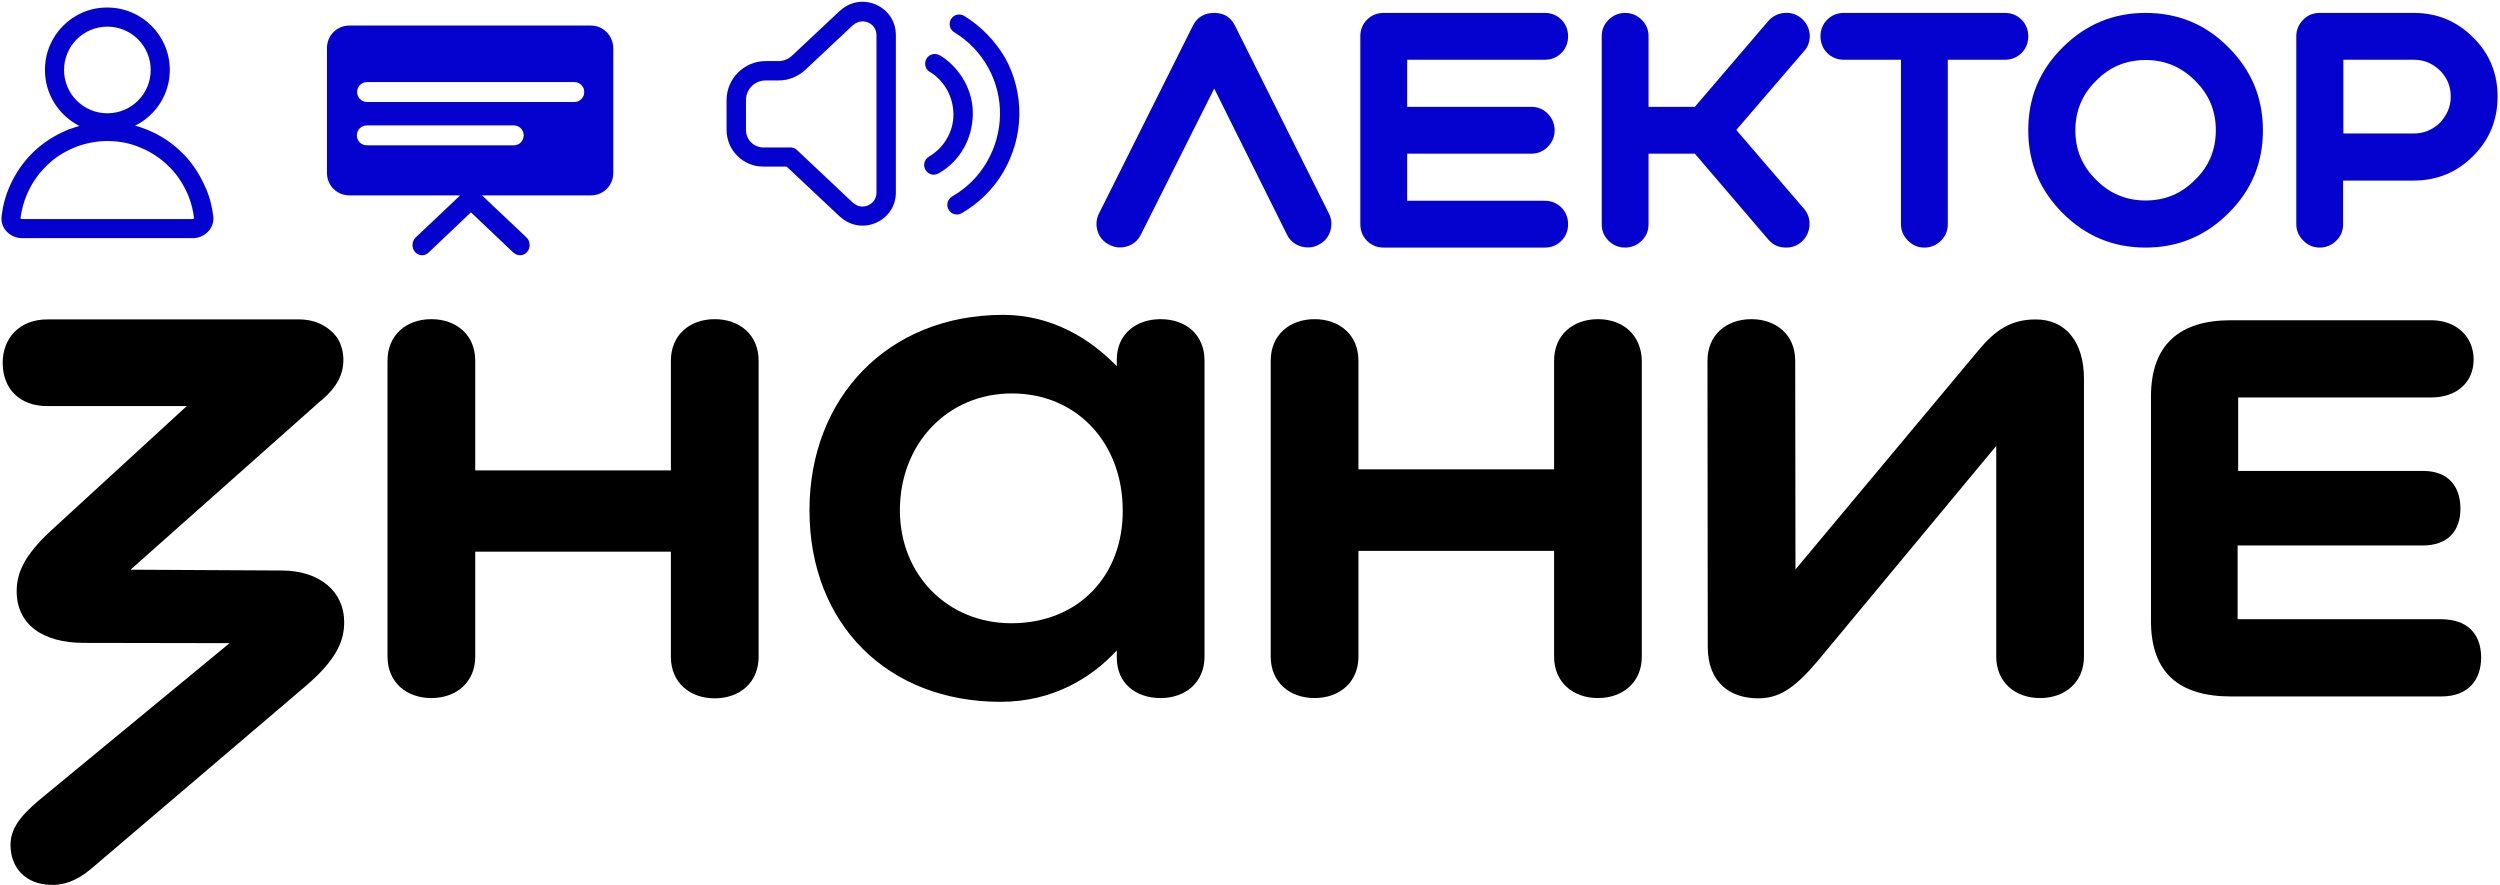 <?xml version="1.0" encoding="UTF-8"?> <svg xmlns="http://www.w3.org/2000/svg" width="929" height="329" viewBox="0 0 929 329" fill="none"><g clip-path="url(#clip0_754_17134)"><path d="M918.999 13.901C912.899 7.801 905.599 4.801 896.899 4.801H861.999C859.599 4.801 857.599 5.601 855.899 7.301C854.199 9.001 853.299 11.101 853.299 13.501V83.301C853.299 85.701 854.199 87.701 855.899 89.401C857.599 91.101 859.599 92.001 861.999 92.001C864.399 92.001 866.499 91.101 868.199 89.401C869.899 87.701 870.699 85.701 870.699 83.301V67.101H896.899C905.499 67.101 912.899 64.101 918.999 58.001C925.099 51.901 928.099 44.601 928.099 35.901C928.099 27.201 925.099 19.901 918.999 13.901ZM906.699 45.601C903.899 48.301 900.599 49.601 896.999 49.601H870.799V22.201H896.999C900.699 22.201 903.899 23.501 906.699 26.201C909.399 28.901 910.699 32.101 910.699 35.901C910.699 39.601 909.299 42.801 906.699 45.601Z" fill="#0501CE"></path><path d="M797.299 4.801C785.299 4.801 774.999 9.101 766.499 17.601C757.899 26.101 753.699 36.301 753.699 48.401C753.699 60.501 757.999 70.701 766.499 79.201C774.999 87.701 785.199 92.001 797.299 92.001C809.299 92.001 819.599 87.701 828.099 79.201C836.699 70.701 840.899 60.501 840.899 48.401C840.899 36.301 836.599 26.101 828.099 17.601C819.599 9.001 809.299 4.801 797.299 4.801ZM815.699 66.801C810.599 72.001 804.499 74.501 797.299 74.501C790.099 74.501 783.899 71.901 778.899 66.801C773.699 61.701 771.199 55.601 771.199 48.401C771.199 41.201 773.799 35.001 778.899 30.001C783.999 24.801 790.099 22.301 797.299 22.301C804.499 22.301 810.699 24.901 815.699 30.001C820.899 35.101 823.399 41.201 823.399 48.401C823.399 55.601 820.899 61.801 815.699 66.801Z" fill="#0501CE"></path><path d="M751.2 7.301C749.5 5.601 747.4 4.801 745 4.801H685.2C682.8 4.801 680.7 5.601 679 7.301C677.3 9.001 676.5 11.101 676.5 13.501C676.5 15.901 677.3 18.001 679 19.701C680.7 21.401 682.8 22.201 685.2 22.201H706.4V83.301C706.4 85.701 707.3 87.701 709 89.401C710.7 91.101 712.7 92.001 715.1 92.001C717.5 92.001 719.6 91.101 721.3 89.401C723 87.701 723.8 85.701 723.8 83.301V22.201H745C747.4 22.201 749.5 21.401 751.2 19.701C752.9 18.001 753.7 15.901 753.7 13.501C753.7 11.101 752.9 9.001 751.2 7.301Z" fill="#0501CE"></path><path d="M672.499 12.901C672.299 10.501 671.299 8.501 669.499 6.901C667.599 5.301 665.499 4.601 663.099 4.801C660.699 5.001 658.699 6.001 657.099 7.801L629.799 39.701H612.599V13.501C612.599 11.101 611.799 9.101 610.099 7.401C608.399 5.701 606.299 4.801 603.899 4.801C601.499 4.801 599.399 5.701 597.699 7.401C595.999 9.101 595.199 11.101 595.199 13.501V83.301C595.199 85.701 595.999 87.701 597.699 89.401C599.399 91.101 601.499 92.001 603.899 92.001C606.299 92.001 608.399 91.101 610.099 89.401C611.799 87.701 612.599 85.701 612.599 83.301V57.101H629.799L657.099 89.001C658.799 91.001 660.999 92.001 663.699 92.001C665.899 92.001 667.799 91.301 669.399 89.901C671.199 88.301 672.199 86.301 672.399 83.901C672.599 81.501 671.899 79.401 670.299 77.501L645.199 48.301L670.299 19.101C671.899 17.401 672.599 15.301 672.499 12.901Z" fill="#0501CE"></path><path d="M574 22.201C576.4 22.201 578.5 21.401 580.2 19.701C581.9 18.001 582.7 15.901 582.7 13.501C582.7 11.101 581.9 9.001 580.2 7.301C578.5 5.601 576.4 4.801 574 4.801H514.2C511.8 4.801 509.7 5.601 508 7.301C506.3 9.001 505.5 11.101 505.5 13.501V83.301C505.5 85.701 506.3 87.801 508 89.501C509.7 91.201 511.8 92.001 514.2 92.001H574C576.4 92.001 578.5 91.201 580.2 89.501C581.9 87.801 582.7 85.701 582.7 83.301C582.7 80.901 581.9 78.801 580.2 77.101C578.5 75.401 576.4 74.601 574 74.601H522.9V57.101H569C571.4 57.101 573.4 56.301 575.1 54.601C576.8 52.901 577.7 50.801 577.7 48.401C577.7 46.001 576.8 43.901 575.1 42.201C573.4 40.501 571.4 39.701 569 39.701H522.9V22.201H574Z" fill="#0501CE"></path><path d="M458.899 9.501C457.299 6.301 454.699 4.801 451.199 4.801C447.499 4.801 444.899 6.401 443.299 9.501L408.399 79.301C407.299 81.501 407.199 83.701 407.899 86.001C408.599 88.201 410.099 89.901 412.299 91.001C414.499 92.101 416.699 92.201 418.999 91.501C421.199 90.801 422.899 89.301 423.999 87.101L451.199 32.901L478.199 87.101C479.299 89.301 480.899 90.701 483.199 91.501C485.499 92.201 487.799 92.101 489.899 91.001C492.099 89.901 493.499 88.301 494.299 86.001C494.999 83.701 494.899 81.401 493.799 79.301L458.899 9.501Z" fill="#0501CE"></path><path d="M312.5 3.7L312.1 4L294.3 20.7C292.9 22 291.1 22.7 289.3 22.7H284.5C276.5 22.7 270 29.2 270 37.2V48.3C270 55.8 276.1 61.9 283.6 61.9H292.3L312.1 80.5L312.5 80.8C320.3 87.6 332.5 82.3 332.9 72V71.5V13C332.9 2.4 320.4 -3.2 312.5 3.7ZM325.7 71.6V71.8C325.5 76.1 320.4 78.3 317.2 75.5L317 75.4L296.2 55.8L296 55.6C295.2 54.9 294.2 54.7 293.3 54.8H283.7C280.1 54.8 277.2 51.9 277.2 48.3V37.2C277.2 33.1 280.5 29.9 284.5 29.9H289.3C293 29.9 296.5 28.5 299.2 26L317 9.3L317.2 9.2C320.5 6.4 325.6 8.6 325.7 12.9V13.1V71.6Z" fill="#0501CE"></path><path d="M358.299 5.9C356.599 4.9 354.399 5.4 353.399 7.1C352.399 8.8 352.899 11 354.599 12C359.899 15.2 364.199 19.7 367.199 25.1C370.199 30.5 371.699 36.6 371.599 42.7C371.499 48.9 369.799 54.9 366.699 60.2C363.699 65.4 359.399 69.7 354.299 72.7L353.799 73C352.099 74 351.499 76.2 352.499 77.9C353.499 79.6 355.499 80.2 357.199 79.3L357.399 79.2C363.799 75.5 369.199 70.2 372.899 63.8C376.599 57.4 378.699 50.2 378.799 42.7C378.899 35.3 377.099 28 373.499 21.5C369.799 15.2 364.599 9.8 358.299 5.9Z" fill="#0501CE"></path><path d="M357.999 55.299C360.199 51.499 361.399 47.199 361.499 42.699C361.599 38.299 360.499 33.899 358.299 29.999C356.299 26.399 353.399 23.299 349.999 20.999L349.299 20.599L349.099 20.499C347.399 19.599 345.299 20.099 344.299 21.799C343.299 23.399 343.799 25.599 345.299 26.599L345.499 26.699L345.999 26.999C348.499 28.599 350.499 30.899 351.999 33.499C353.499 36.299 354.299 39.399 354.299 42.599C354.299 45.799 353.399 48.899 351.799 51.599C350.299 54.199 348.199 56.299 345.699 57.899L345.199 58.199C343.499 59.199 342.899 61.399 343.899 63.099C344.899 64.799 346.899 65.399 348.599 64.499L348.799 64.399C352.599 62.299 355.799 59.099 357.999 55.299Z" fill="#0501CE"></path><path d="M219.6 9.5H129.8C125.2 9.5 121.5 13.2 121.5 17.8V64.3C121.5 68.9 125.2 72.6 129.8 72.6H171L154.5 88.2L154.4 88.3C153 89.7 152.9 92.1 154.2 93.6C155.5 95.1 157.6 95.3 159.1 94L159.2 93.9L175 78.9L190.8 93.9L191 94C192.5 95.3 194.7 95.1 195.9 93.6C197.2 92.1 197.1 89.7 195.7 88.3L195.6 88.2L179.1 72.6H219.6C224.2 72.6 227.9 68.9 227.9 64.3V17.8C227.8 13.2 224.1 9.5 219.6 9.5ZM191.1 54H190.9H136.3C134.2 54 132.6 52.3 132.6 50.3C132.6 48.2 134.3 46.6 136.3 46.6H190.9H191.1C193.1 46.7 194.6 48.3 194.6 50.3C194.6 52.3 193.1 53.9 191.1 54ZM213.6 37.9H213.4H136.4C134.3 37.9 132.7 36.2 132.7 34.2C132.7 32.1 134.4 30.5 136.4 30.5H213.4H213.6C215.6 30.6 217.1 32.2 217.1 34.2C217.1 36.2 215.6 37.8 213.6 37.9Z" fill="#0501CE"></path><path d="M79.199 80.1C78.799 76.799 77.999 73.499 76.699 70.4L76.399 69.799C74.499 65.299 71.899 61.2 68.499 57.599L67.799 56.9C64.099 53.2 59.799 50.3 54.899 48.3C53.399 47.7 51.799 47.099 50.199 46.7C57.899 42.9 63.099 34.999 63.099 26C63.099 13.2 52.699 2.8 39.899 2.8C27.099 2.7 16.699 13.1 16.699 26C16.699 35.099 21.899 42.9 29.499 46.8C28.199 47.2 26.999 47.599 25.699 47.999L24.799 48.4C20.299 50.3 16.199 52.9 12.599 56.3L11.899 56.999C8.499 60.4 5.699 64.499 3.699 68.999L3.299 69.9C1.999 72.999 1.099 76.299 0.699 79.6L0.599 80.299C-0.001 84.999 3.999 88.499 8.199 88.499H71.599H71.999C75.999 88.299 79.599 84.999 79.299 80.6L79.199 80.1ZM23.799 26C23.799 17.099 30.999 9.9 39.899 9.9C48.799 9.9 55.999 17.099 55.999 26C55.999 34.9 48.799 42.099 39.899 42.099C30.999 42.099 23.799 34.9 23.799 26ZM72.099 81.1C71.999 81.299 71.799 81.299 71.599 81.4H71.499H8.199C7.999 81.4 7.799 81.299 7.699 81.2L7.599 81.1C7.599 81.1 7.599 81.1 7.599 80.999L7.699 80.499C8.099 77.799 8.799 75.1 9.899 72.499L10.199 71.799C11.799 68.2 14.099 64.799 16.899 61.999L17.499 61.4C20.399 58.599 23.799 56.4 27.499 54.9L28.199 54.599C31.899 53.2 35.899 52.4 39.899 52.4C44.199 52.4 48.399 53.2 52.299 54.9C56.199 56.499 59.799 58.9 62.799 61.9L63.399 62.499C66.199 65.4 68.299 68.799 69.899 72.499L70.099 72.999C71.099 75.6 71.799 78.299 72.099 81.1Z" fill="#0501CE"></path><path d="M104.6 211.999L48.5 211.699L119 149.099L119.9 148.399C125.3 143.599 127.6 139.099 127.6 133.699C127.6 130.899 126.9 128.199 125.5 125.799C122.6 121.599 117.8 118.899 111.8 118.699C111.5 118.699 111.1 118.699 110.8 118.699H17.5C7.4 118.699 1 125.499 1 134.799C1 144.599 7.4 150.899 17.5 150.899H69.4L18.6 197.499C9.6 205.999 6.2 212.299 6.2 219.699C6.2 231.999 15.8 238.899 31.2 238.899L85.3 238.999L14.7 297.199C7.4 303.299 3.9 308.099 3.9 313.999C3.9 322.499 9.6 328.599 18.7 328.799C23.3 329.099 28.5 327.399 33.8 322.899L113.4 255.099C125.4 244.899 127.9 237.899 127.9 231.099C127.9 219.999 119 211.999 104.6 211.999Z" fill="black"></path><path d="M756.5 118.7C747.2 118.7 741.4 122.7 735.1 130.3L667.2 211.6L667.1 134C667.1 124.5 660.1 118.6 650.8 118.6C641.5 118.6 634.5 124.5 634.5 134L634.6 240.3C634.6 254 643.3 259.5 653.3 259.5C661.1 259.5 666.8 255.8 675.3 245.8L741.8 165.7V244C741.8 253.5 748.8 259.4 758.1 259.4C767.4 259.4 774.4 253.5 774.4 244V140.7C774.4 127.3 767.8 118.7 756.5 118.7Z" fill="black"></path><path d="M907.001 230.1H831.501V202.7H900.301C909.601 202.7 914.301 197.3 914.301 189C914.301 180.7 909.701 175 900.501 175H831.701V147.7H903.401C912.801 147.7 919.201 142.2 919.201 133.6C919.201 125.1 912.801 119 903.401 119H829.001C810.001 119 799.301 128 799.301 147.4V230.8C799.301 250.2 810.001 258.8 829.001 258.8H907.201C917.201 258.8 922.001 252.7 922.001 244.2C921.901 235.6 917.001 230.1 907.001 230.1Z" fill="black"></path><path d="M431.301 118.6C422.001 118.6 415.001 124.3 415.001 133.6V136.1C405.401 126.1 391.001 117 372.801 117C329.901 117 300.801 147.8 300.801 189.6C300.801 232 329.901 260.8 371.801 260.8C391.201 260.8 405.601 251.9 415.001 241.7V244.4C415.001 253.9 422.001 259.4 431.301 259.4C440.601 259.4 447.601 253.5 447.601 244V133.8C447.501 124.2 440.501 118.6 431.301 118.6ZM375.801 231.6C352.301 231.6 334.401 213.8 334.401 189.6C334.401 164.9 352.101 146.2 376.001 146.2C400.401 146.2 417.201 164.9 417.201 189.6C417.401 213.8 400.801 231.6 375.801 231.6Z" fill="black"></path><path d="M265.6 118.6C256.3 118.6 249.3 124.5 249.3 134V174.8H176.6V134C176.6 124.5 169.6 118.6 160.3 118.6C151 118.6 144 124.5 144 134V244C144 253.5 151 259.4 160.3 259.4C169.6 259.4 176.6 253.5 176.6 244V205H249.3V244.1C249.3 253.6 256.3 259.5 265.6 259.5C274.9 259.5 281.9 253.6 281.9 244.1V134C281.9 124.5 274.9 118.6 265.6 118.6Z" fill="black"></path><path d="M593.799 118.6C584.499 118.6 577.499 124.5 577.499 134V174.4H504.799V134C504.799 124.5 497.799 118.6 488.499 118.6C479.199 118.6 472.199 124.5 472.199 134V244C472.199 253.5 479.199 259.4 488.499 259.4C497.799 259.4 504.799 253.5 504.799 244V204.7H577.499V244C577.499 253.5 584.499 259.4 593.799 259.4C603.099 259.4 610.099 253.5 610.099 244V134C609.899 124.5 603.099 118.6 593.799 118.6Z" fill="black"></path></g><defs><clipPath id="clip0_754_17134"><rect width="929" height="329" fill="white"></rect></clipPath></defs></svg> 